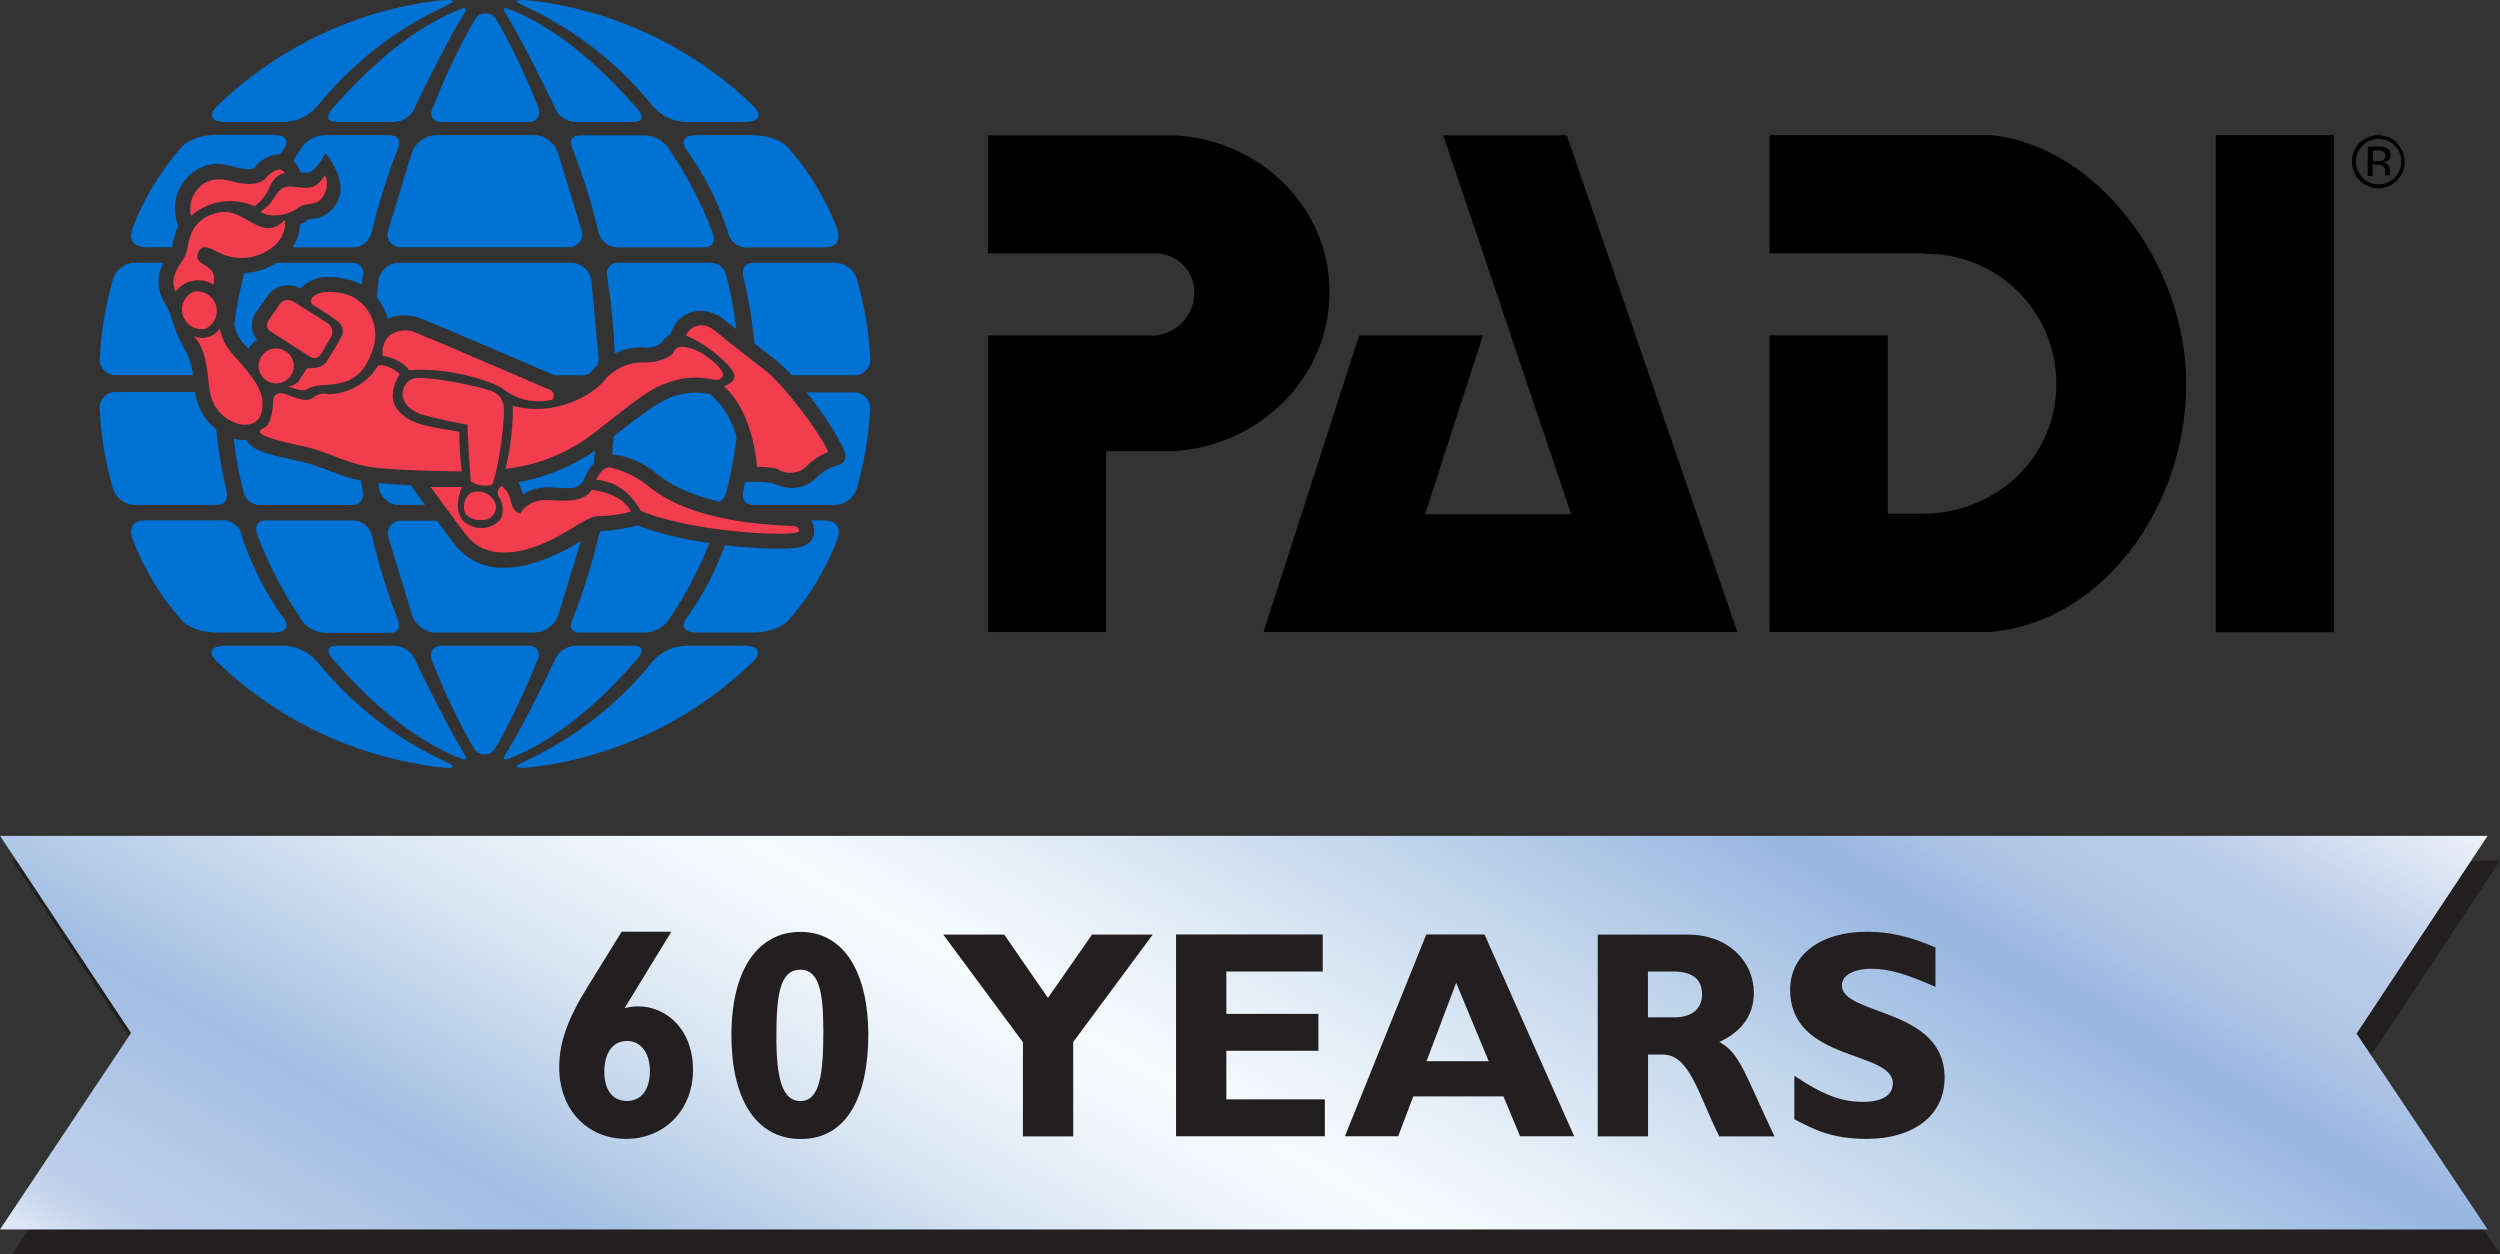 <?xml version="1.0" encoding="UTF-8"?>
<svg id="Layer_1" data-name="Layer 1" xmlns="http://www.w3.org/2000/svg" xmlns:xlink="http://www.w3.org/1999/xlink" viewBox="0 0 201.8 101.24">
  <rect x="0" y="0" width="201.8" height="101.24" fill="#333333" stroke="none"/>
  <defs>
    <style>
      .cls-1 {
        fill: #f23d4e;
      }

      .cls-2 {
        fill: #231f20;
      }

      .cls-3 {
        fill: #0072d3;
      }

      .cls-4 {
        fill: url(#New_Gradient_Swatch_6);
      }
    </style>
    <linearGradient id="New_Gradient_Swatch_6" data-name="New Gradient Swatch 6" x1="132.38" y1="27.96" x2="68.42" y2="138.75" gradientUnits="userSpaceOnUse">
      <stop offset="0" stop-color="#eef2f9"/>
      <stop offset=".1" stop-color="#b9cce9"/>
      <stop offset=".14" stop-color="#b5c9e7"/>
      <stop offset=".18" stop-color="#a9c1e4"/>
      <stop offset=".22" stop-color="#95b5df"/>
      <stop offset=".22" stop-color="#95b5df"/>
      <stop offset=".35" stop-color="#c1d5ec"/>
      <stop offset=".48" stop-color="#e7f0f8"/>
      <stop offset=".55" stop-color="#f6fbfd"/>
      <stop offset=".6" stop-color="#eef5fa"/>
      <stop offset=".68" stop-color="#d8e5f3"/>
      <stop offset=".77" stop-color="#b5cce8"/>
      <stop offset=".82" stop-color="#a1bde2"/>
      <stop offset=".92" stop-color="#b9cce9"/>
      <stop offset=".95" stop-color="#bcceea"/>
      <stop offset=".97" stop-color="#c8d7ee"/>
      <stop offset=".99" stop-color="#dce5f4"/>
      <stop offset="1" stop-color="#e1e9f6"/>
    </linearGradient>
  </defs>
  <g id="Hor_Trap" data-name="Hor Trap">
    <path class="cls-3" d="M24.23,49.88c.4.69,1.12,1.14,1.92,1.2h5.31c1.2,0,.6-1.2.6-1.2-.83-2.16-1.5-4.37-2.03-6.63-.16-.69-.76-1.2-1.47-1.24h-7c-1.32-.05-.76,1.25-.76,1.25.89,2.33,2.04,4.55,3.44,6.61Z"/>
    <path class="cls-3" d="M21.01,40.76h7.34c.47.06.9-.27.96-.73.02-.13,0-.27-.04-.4-.04-.28-.08-.56-.12-.83-.85-.18-1.68-.44-2.48-.77-.93-.38-1.89-.68-2.87-.89-2.51-.53-3.53-.87-3.91-1.63h-.49c-.18-.01-.36-.05-.54-.1.17,1.43.43,2.85.78,4.24.12.66.7,1.13,1.37,1.11Z"/>
    <path class="cls-3" d="M31.45,10.91h-5.31c-.8.05-1.52.5-1.92,1.2-.19.28-.37.57-.54.86.15.14.27.31.36.49l.23.46c.16,0,.23,0,.4.03.78.08,1.61-1.6,1.61-1.6,0,0,1.76,2.14,1.05,3.71-.35.93-1.22,1.56-2.21,1.62-.09,0-.19.02-.28.05-.2.15-.41.29-.63.4-.02.66-.23,1.29-.6,1.84h4.9c.72-.02,1.34-.53,1.5-1.24.54-2.26,1.23-4.48,2.07-6.64,0,0,.58-1.16-.64-1.17Z"/>
    <path class="cls-3" d="M58.66,39.62c.36-1.42.62-2.86.79-4.32-.29-1.21-.92-2.32-1.8-3.2l-.33-.29c-1-.21-2.03-.14-2.99.19-1.1.45-1.62.74-4.79,3.21-.04.49-.08.98-.13,1.47,1.28.14,2.5.66,3.5,1.48.64.51,2.01,1.6,5.18,2.35.31-.21.51-.53.57-.9Z"/>
    <path class="cls-3" d="M57.28,21.21h-7.34c-.47-.06-.9.28-.96.75-.02.13,0,.26.04.38.32,2.05.52,4.12.6,6.19.68-.32,1.41-.49,2.16-.5.55.1,1.11-.01,1.59-.31.18-.32.44-.57.76-.74l.06-.2c.3-.87,1.05-1.51,1.96-1.65.16-.03.31-.04.47-.04.77.04,1.49.35,2.04.89l.78.6c-.17-1.43-.43-2.84-.78-4.24-.11-.67-.7-1.16-1.38-1.13Z"/>
    <path class="cls-3" d="M46.84,51.06h5.33c.8-.06,1.52-.51,1.92-1.2,1.27-1.89,2.34-3.91,3.18-6.03-1.99-.25-3.94-.73-5.82-1.42l-.2.05c-.91.24-1.84.37-2.78.41h0c-.06.12-.11.24-.14.37-.53,2.26-1.23,4.48-2.07,6.64,0,0-.65,1.18.57,1.19Z"/>
    <path class="cls-3" d="M43.19,10.91h-8.07c-.83.06-1.56.59-1.86,1.37l-1.92,6.29c-.2.54.08,1.14.63,1.33.13.05.26.07.39.06h13.56c.58.02,1.06-.44,1.08-1.02,0-.13-.02-.26-.06-.38l-1.92-6.29c-.3-.77-1.01-1.31-1.83-1.37Z"/>
    <path class="cls-3" d="M32.13,40.76h2.18c-.23-.31-.43-.6-.54-.74l-.6-.85c-.89-.04-1.8-.09-2.63-.17l.03.33c.12.79.77,1.39,1.56,1.43Z"/>
    <path class="cls-3" d="M56.75,19.96c1.31.05.75-1.25.75-1.25-.89-2.32-2.04-4.53-3.43-6.58-.4-.69-1.12-1.14-1.92-1.2h-5.31c-1.2,0-.6,1.17-.6,1.17.85,2.16,1.54,4.38,2.07,6.64.16.69.76,1.19,1.47,1.23h6.97Z"/>
    <path class="cls-3" d="M60.81,21.21c-1.08,0-.81,1.13-.81,1.13.44,1.77.73,3.57.89,5.39.68.52,1.32,1.02,1.63,1.25.5.4.96.83,1.38,1.31h5.04c.69.03,1.28-.51,1.31-1.2,0-.08,0-.16-.01-.24-.11-2.12-.47-4.22-1.05-6.26-.24-.85-1.04-1.42-1.92-1.38h-6.45Z"/>
    <path class="cls-3" d="M28.35,21.21h-6.02c-.1.06-.18.12-.28.17-.72.39-1.51.62-2.33.67-.04.1-.07.2-.08.3-.32,1.26-.56,2.54-.73,3.83.03.1.04.17.04.17.12.51.36.99.72,1.38.11.14.25.28.38.43.18-.3.42-.55.7-.75-.2-.23-.33-.51-.39-.8-.09-.48,0-.97.29-1.37l.95-1.36c.38-.54,1-.86,1.66-.86.36,0,.71.09,1.01.28.07-.1.15-.18.25-.26.58-.48,1.32-.72,2.07-.68.77.01,1.53.16,2.24.44.12.05.24.11.36.17l.09-.6c.17-.44-.06-.94-.5-1.1-.13-.05-.28-.07-.42-.05Z"/>
    <path class="cls-3" d="M41.86,38.92c.13.33.25.66.34,1.01.58-.39,1.26-.6,1.96-.6l1.39.07c1.41.11,1.6-.71,1.6-.71.18-.48.44-.91.78-1.29l.1-1.02c-1.85,1.27-3.95,2.14-6.16,2.54Z"/>
    <path class="cls-3" d="M47.74,22.64c-.11-.79-.76-1.38-1.56-1.43h-14.06c-.8.04-1.46.64-1.57,1.43l-.13,1.39c.41.5.71,1.08.89,1.7.4-.18.83-.28,1.26-.28h0c.5,0,.99.1,1.45.28.64.23,9.52,4.03,10.73,4.56h2.28c.21,0,.41-.06.6-.16l.1-.12c.14-.18.3-.36.47-.51.09-.2.13-.42.12-.65l-.58-6.21Z"/>
    <path class="cls-3" d="M60.6,10.91h-4.29c-1.8,0-.93,1.13-.93,1.13,1.47,2.04,2.61,4.29,3.38,6.69.15.79.87,1.33,1.67,1.24h6.11c1.63,0,1.03-1.51,1.03-1.51-.91-2.4-2.25-4.62-3.95-6.54-1.04-1.11-3.02-1-3.02-1Z"/>
    <path class="cls-3" d="M35.12,51.06h8.07c.83-.05,1.55-.58,1.86-1.35l1.85-6.06c-1.42.93-2.98,1.61-4.63,2.01-.51.11-1.03.17-1.56.17-1.54.06-3.02-.63-3.97-1.84,0,0-.74-.97-1.47-1.96h-2.89c-.57-.03-1.06.41-1.08.99,0,.14.02.28.07.42l1.92,6.3c.31.77,1.03,1.29,1.86,1.34Z"/>
    <path class="cls-3" d="M42.32.49c4.04,1.86,7.6,4.63,10.39,8.1.68.77,1.64,1.23,2.67,1.26h4.79s1.8,0,.72-1.23C56.44,4.3,50.8,1.41,44.7.31c-1.65-.29-4.12-.6-2.38.18Z"/>
    <path class="cls-3" d="M42.64,52.12h-6.98c-.75,0-1.09.6-.74,1.33.86,2.19,1.86,4.32,2.99,6.38.55.94.67,1.06,1.2,1.06s.67-.12,1.2-1.06c1.13-2.06,2.13-4.19,2.99-6.38.44-.73.1-1.33-.66-1.33Z"/>
    <path class="cls-3" d="M33.56,53.37c-.26-.72-.93-1.21-1.69-1.25h-4.59c-1.58,0-.23,1.29-.23,1.29,2.59,2.99,5.78,5.85,9.33,7.48,1.34.6,1.5.6.96-.28-.78-1.2-2.92-5.38-3.78-7.24Z"/>
    <path class="cls-3" d="M17.7,51.06h4.29c1.8,0,.93-1.13.93-1.13-1.48-2.03-2.63-4.29-3.41-6.69-.15-.78-.87-1.32-1.66-1.24h-6.12c-1.63,0-1.03,1.51-1.03,1.51.91,2.4,2.25,4.62,3.95,6.54,1.06,1.14,3.05,1,3.05,1Z"/>
    <path class="cls-3" d="M35.97,61.48c-4.04-1.86-7.6-4.63-10.39-8.1-.68-.77-1.64-1.22-2.66-1.26h-4.79s-1.8,0-.72,1.2c4.44,4.32,10.07,7.22,16.16,8.32,1.66.33,4.14.63,2.39-.16Z"/>
    <path class="cls-3" d="M68.93,31.68h-3.84c1.13,1.34,2.1,2.8,2.9,4.36l.21.47c.16.38,0,.81-.39.98-.03.01-.05.02-.08.03l-.49.15c-.5.21-.96.52-1.35.9-.53.52-1.25.82-1.99.82-.54-.01-1.07-.15-1.55-.4-.41-.06-.83-.09-1.25-.1h-.94c-.05.25-.1.5-.16.74,0,0-.27,1.13.81,1.13h6.45c.88.04,1.68-.53,1.92-1.38.58-2.04.93-4.14,1.05-6.26.1-.69-.37-1.33-1.06-1.43-.08-.01-.16-.02-.24-.01Z"/>
    <path class="cls-3" d="M66.54,42h-1.07c.16.25.24.55.25.85,0,1.44-1.68,1.44-2.91,1.44-1.44-.01-2.88-.11-4.3-.28-.75,2.11-1.8,4.11-3.12,5.92,0,0-.85,1.13.93,1.13h4.29s1.98.11,3.04-1c1.7-1.92,3.04-4.14,3.95-6.54,0,0,.6-1.5-1.05-1.51Z"/>
    <path class="cls-3" d="M60.15,52.12h-4.79c-1.03.03-1.99.49-2.67,1.26-2.79,3.47-6.34,6.24-10.39,8.1-1.74.79.74.47,2.39.19,6.09-1.11,11.72-4,16.16-8.32,1.07-1.25-.71-1.23-.71-1.23Z"/>
    <path class="cls-3" d="M51.25,53.41s1.35-1.3-.23-1.29h-4.59c-.76.04-1.43.53-1.69,1.25-.86,1.86-2.99,6.05-3.77,7.24-.54.86-.38.87.95.28,3.56-1.63,6.74-4.52,9.33-7.48Z"/>
    <path class="cls-3" d="M35.66,9.85h6.98c.76,0,1.1-.6.75-1.33-.86-2.19-1.86-4.32-2.99-6.38-.55-.94-.68-1.06-1.2-1.06s-.66.12-1.2,1.06c-1.13,2.06-2.13,4.19-2.99,6.38-.44.73-.1,1.33.65,1.33Z"/>
    <path class="cls-3" d="M27.03,8.55s-1.35,1.3.23,1.29h4.59c.76-.04,1.43-.53,1.69-1.25.86-1.86,2.99-6.05,3.78-7.24.54-.86.38-.87-.96-.28-3.54,1.63-6.73,4.52-9.33,7.48Z"/>
    <path class="cls-3" d="M44.74,8.6c.26.72.93,1.21,1.69,1.25h4.59c1.58,0,.23-1.29.23-1.29-2.59-2.96-5.78-5.85-9.33-7.48-1.33-.6-1.5-.6-.95.28.77,1.2,2.92,5.38,3.77,7.24Z"/>
    <path class="cls-3" d="M9.36,30.28h6.22c-.08-.82-.36-1.61-.8-2.3-.87-1.61-.86-2.51-1.34-3.26l-.33-.6c-.4-.82-.42-1.77-.06-2.61.05-.11.1-.21.14-.31h-2.16c-.88-.04-1.67.53-1.92,1.38-.58,2.04-.94,4.14-1.05,6.26-.1.69.37,1.33,1.06,1.43.08.01.16.02.24.01Z"/>
    <path class="cls-3" d="M17.49,40.76c1.07,0,.8-1.13.8-1.13-.4-1.64-.68-3.31-.84-4.99-.94-.74-1.55-1.81-1.71-2.99h-6.39c-.69-.03-1.28.51-1.31,1.2,0,.08,0,.16.01.24.11,2.13.47,4.24,1.05,6.29.24.85,1.03,1.42,1.92,1.38h6.46Z"/>
    <path class="cls-3" d="M11.73,19.96h2.16c.02-.06.03-.12.04-.19.09-.53.24-1.06.46-1.55l-.14-.42c-.34-1.21-.02-2.52.84-3.44.65-.74,1.6-1.16,2.59-1.13.76,0,1.64.48,2.45.43.13,0,.26-.03.37-.1.49-.64,1.22-1.04,2.02-1.11h.1c.1-.15.19-.29.3-.44,0,0,.85-1.13-.93-1.13h-4.29s-1.99-.11-3.05,1c-1.7,1.93-3.04,4.14-3.95,6.54,0,0-.6,1.51,1.03,1.52Z"/>
    <path class="cls-3" d="M18.15,9.85h4.79c1.02-.03,1.99-.49,2.66-1.26,2.79-3.46,6.34-6.24,10.37-8.1,1.74-.78-.74-.47-2.36-.18-6.1,1.1-11.72,4-16.16,8.32-1.09,1.26.69,1.22.69,1.22Z"/>
    <path class="cls-1" d="M14.17,23.54c-.23-.5-.23-1.07,0-1.56.37-.89.77-.95.96-1.98s.53-2.43,2.57-2.86c2.04-.43,3.45,2.56,5.29.6,0,0,.32,1.57-1.5,2.55-1.13.65-2.51.71-3.69.16-.54-.2-1.52-1.05-1.84.04s1.7.7,1.26,2.48c-1.01-.63-2.33-.38-3.05.57ZM20.55,16.65c.54-.39.95-.92,1.2-1.53.47-1.1,1.23-1.14,1.23-1.14-.3-.6-.97-.23-1.57.43s-1.95.42-2.45.28-1.96-.6-2.94.5c-.57.59-.8,1.44-.6,2.24,1.41-1.25,3.43-1.55,5.14-.77ZM24.09,16.77c.74-.6,1.57.08,2.14-1.2.22-.45.22-.98,0-1.42-.77,1.16-1.28,1.07-2.45.93s-1.24.35-1.8,1.1c-.24.36-.56.66-.94.89.64.6,2.31.29,3.05-.3ZM15.62,23.55c-.8.36-1.15,1.29-.79,2.09.3.67,1.02,1.04,1.74.9.8-.36,1.15-1.29.79-2.09-.3-.67-1.02-1.04-1.74-.9ZM16.91,31.38c.11,1.44,1.17,2.62,2.59,2.89,1.1.1,1.72-.42,1.69-1.8s-1.56-2.9-2.45-3.93c-.51-.56-.85-1.26-.99-2.01-.47.68-1.35.93-2.11.6.95.98,1.08,2.57,1.26,4.24ZM22.3,28.12c-.78,0-1.42.63-1.42,1.41,0,.78.63,1.42,1.41,1.42.78,0,1.42-.63,1.42-1.41,0,0,0,0,0,0,0-.78-.63-1.41-1.41-1.41,0,0,0,0-.01,0h.02ZM25.89,28.62l.84-1.44c.21-.38.08-.87-.29-1.1l-2.78-1.75c-.36-.22-.84-.13-1.08.22l-.93,1.36c-.18.27-.11.64.16.82l3.23,2.08c.28.18.65.1.83-.18,0,0,.01-.02.02-.03h0ZM24.04,30.84c-.21.2-.48.33-.77.37,2.08.7.93-.04,2.89-.13,1.96-.09,3.15-.6,3.9-2.78.65-1.68-.08-3.58-1.68-4.39-1.12-.44-2.49-.5-3.05,0-.21.13-.28.4-.15.61.06.09.15.16.25.19,0,0,1.1.68,1.8,1.2.39.27.54.76.37,1.2,0,0-.8,1.44-1.26,2.1s-1.56.5-1.56.5c0,0-.54.89-.74,1.16ZM24.04,35.92c2.93.6,3.82,1.6,6.54,1.86s6.69.27,6.69.27c-.13-1.06-.19-2.13-.2-3.2-2.94-.48-4.05-.65-4.99-1.8s.18-2.86.18-2.86c-.46-.45-1.07-.71-1.71-.73-.85,1.44-2.38,2.33-4.05,2.36-.44-.12-.9,0-1.24.29-.41.28-.89.22-1.99-.22s-1.2.27-1.2.27c-.11,2.45-.72,2.27-1.01,2.54s.17.63,2.99,1.23h0ZM40.67,31.44c1.11.86,2.56,1.16,3.92.81.18-.22.14-.54-.08-.72-.06-.05-.13-.08-.2-.1,0,0-10.07-4.33-10.7-4.56-.73-.35-1.59-.25-2.22.25-.39.43-.58,1.01-.51,1.59,1.7.32,2.13,1.17,2.13,1.17,3.39-.25,6.87.95,7.66,1.55ZM37.75,34.27c-.06.46.25,4.59.25,4.59.52.34,1.15.43,1.74.26.5-1.25,1.15-5.73.87-6.58s-.73-1.02-2.99-1.51-3.88-.6-4.29-.48c-.62.26-.96.94-.78,1.59.19.89,1.44,1.3,1.44,1.3,1.24.35,2.5.63,3.77.84ZM39.08,41.96c.56-.03.98-.51.95-1.07-.01-.17-.06-.33-.15-.47-.35-.61-1.07-.89-1.74-.68-.53.16-.65.84-.65.84-.28,1.18.81,1.48,1.59,1.39ZM41.4,32.76c.01,1.71-.19,3.42-.6,5.09,2.72-.31,5.29-1.38,7.41-3.1,3.72-2.93,4.33-3.38,5.73-3.87.92-.35,1.91-.47,2.89-.36.66.04,1.2.36,1.5-.13s-1.43-1.92-2.44-2.23-1.32-.16-1.5.25-1.36.9-2.39.84c-1.26-.03-2.47.53-3.27,1.51-.84,1.06-3.86,2.93-7.33,2ZM59.25,30.18c.22.67-.81,1.01-.81,1.01,2.43,2.13,2.66,6.49,2.66,6.49.55,0,1.09.05,1.63.16.72.49,1.69.43,2.33-.16.51-.52,1.12-.93,1.8-1.2-.72-1.68-3.8-5.62-5.08-6.58s-3.05-2.39-3.59-2.81-1.01-.96-1.8-.81c-.46.07-.85.38-1.02.81,1.85.75,3.66,2.42,3.87,3.08ZM37.53,43.07c.35.38,1.39,2.02,4.47,1.39s5.2-2.84,6.28-2.79c.89-.02,1.78-.14,2.65-.37-.73-1.55-3.17-1.76-3.17-1.76-.56.87-1.65.95-3.42.83s-2.33,1.07-2.33,1.07c0,0-.56,0-.77-.96-.09-.5-.36-.95-.75-1.26-.32.2-.41.61-.22.93.01.02.03.05.05.07.3.46.35,1.04.13,1.54-.22.65-1.58,1.25-2.73.54-1.42-.88-.43-2.99-.43-2.99h-2.53s2.46,3.37,2.78,3.76ZM51.71,41.23c4.27,1.8,12.79,2.16,12.79,1.63,0-.41-.51-.4-.51-.4-7.72-.29-10.5-2.27-11.82-3.35-.88-.68-1.91-1.15-2.99-1.39-.75.09-1.04,1.02-1.04,1.02,2.47.14,3.57,2.48,3.57,2.48Z"/>
    <path d="M126.47,10.91l13.77,40.11h-38.25l7.72-23.94h9.99l-4.67,14.43h11.8l-10.33-30.59h9.97Z"/>
    <path d="M193.3,11.74c.72.72.71,1.88,0,2.6-.72.72-1.88.71-2.6,0-.71-.72-.71-1.88,0-2.59.71-.72,1.86-.73,2.58-.02,0,0,.01.01.02.02ZM193.5,11.54c-.84-.83-2.19-.83-3.03,0-.83.84-.83,2.19,0,3.03.83.83,2.18.84,3.01,0,0,0,0,0,0,0,.84-.83.84-2.19,0-3.02,0,0,0,0,0,0ZM192.31,12.95c-.13.04-.26.05-.39.05h-.38v-.85h.35c.17-.01.35.02.5.09.11.08.17.21.16.34,0,.16-.09.32-.25.37ZM191.11,14.21h.41v-.92h.33c.16-.01.31.01.46.07.16.13.25.33.22.54v.26h.39s0-.08,0-.12v-.35c0-.13-.05-.26-.13-.37-.09-.13-.24-.21-.4-.23.12-.02.24-.06.34-.11.16-.1.24-.28.23-.47.02-.26-.13-.5-.37-.6-.21-.07-.42-.09-.64-.08h-.82l-.02,2.37Z"/>
    <path d="M160.7,10.91h-17.86v9.54h12.49v.04c5.79-.1,10.56,4.52,10.66,10.31,0,.07,0,.14,0,.21,0,5.93-4.9,10.46-10.83,10.46h-2.78v-14.4h-9.54v23.94h17.86c9.16-.83,15.77-10.23,15.77-20.02s-7.3-19.25-15.77-20.08Z"/>
    <path d="M107.32,23.57c0-6.97-5.8-12.42-12.71-12.65h-14.87v9.54h13.58c1.71.03,3.08,1.41,3.09,3.12.01,1.82-1.37,3.34-3.18,3.5h-13.49v23.94h9.54v-14.6h5.39c6.93-.38,12.65-5.88,12.65-12.85Z"/>
    <rect x="178.86" y="10.91" width="9.53" height="40.12"/>
  </g>
  <g>
    <polygon class="cls-2" points="201.8 101.24 1 101.24 11.58 85.38 1 69.47 201.8 69.47 191.22 85.43 201.8 101.24"/>
    <polygon class="cls-4" points="200.8 99.24 0 99.24 10.58 83.38 0 67.47 200.8 67.47 190.22 83.43 200.8 99.24"/>
    <g>
      <path class="cls-2" d="M50.42,81.38c2.53-.69,5.52,1.1,5.52,4.99,0,3.2-2.29,5.56-5.4,5.56s-5.4-2.34-5.4-5.78c0-1.96.67-3.87,2.22-6.38l2.82-4.56h4.01l-3.77,6.16ZM50.59,84.03c-1.12,0-1.81.96-1.81,2.48s.69,2.36,1.84,2.36,1.84-.93,1.84-2.41-.74-2.44-1.86-2.44Z"/>
      <path class="cls-2" d="M64.65,91.94c-3.77,0-5.61-3.44-5.61-8.36,0-5.52,2.29-8.36,5.56-8.36,3.65,0,5.49,3.49,5.49,8.29s-1.62,8.43-5.44,8.43ZM64.58,78.28c-1.7,0-1.91,2.27-1.91,5.47s.45,5.13,1.93,5.13c1.6,0,1.86-2.24,1.86-5.64s-.41-4.97-1.89-4.97Z"/>
      <path class="cls-2" d="M82.56,84.11l-6.42-8.67h4.92l3.53,5.11,3.56-5.11h4.9l-6.42,8.67v7.62h-4.06v-7.62Z"/>
      <path class="cls-2" d="M106.94,91.72h-12.01v-16.29h11.84v2.99h-7.78v3.42h7.43v2.98h-7.43v3.92h7.95v2.98Z"/>
      <path class="cls-2" d="M127.07,91.72h-4.37l-1.34-3.22h-7.28l-1.22,3.22h-4.3l6.57-16.29h4.7l7.24,16.29ZM117.54,79.33l-2.39,6.33h5.02l-2.63-6.33Z"/>
      <path class="cls-2" d="M136.24,75.44c3.34,0,5.33,2.25,5.33,4.68,0,1.79-.93,3.13-2.79,3.99,1.67.84,2.17,2.84,4.46,7.62h-4.46c-1.74-3.49-2.39-6.61-4.58-6.61h-1.17v6.61h-4.06v-16.29h7.28ZM133.02,82.12h2.15c1.12,0,2.22-.48,2.22-1.86,0-1.22-.79-1.84-2.32-1.84h-2.05v3.7Z"/>
      <path class="cls-2" d="M156.23,79.66c-2.36-1.05-3.77-1.46-5.16-1.46-1.46,0-2.39.53-2.39,1.34,0,2.46,8.29,1.77,8.29,7.45,0,3.13-2.63,4.94-6.26,4.94-2.84,0-4.25-.74-5.87-1.58v-3.51c2.34,1.55,3.77,2.1,5.56,2.1,1.55,0,2.39-.55,2.39-1.5,0-2.67-8.29-1.7-8.29-7.55,0-2.82,2.44-4.68,6.21-4.68,1.82,0,3.46.38,5.52,1.27v3.18Z"/>
    </g>
  </g>
</svg>